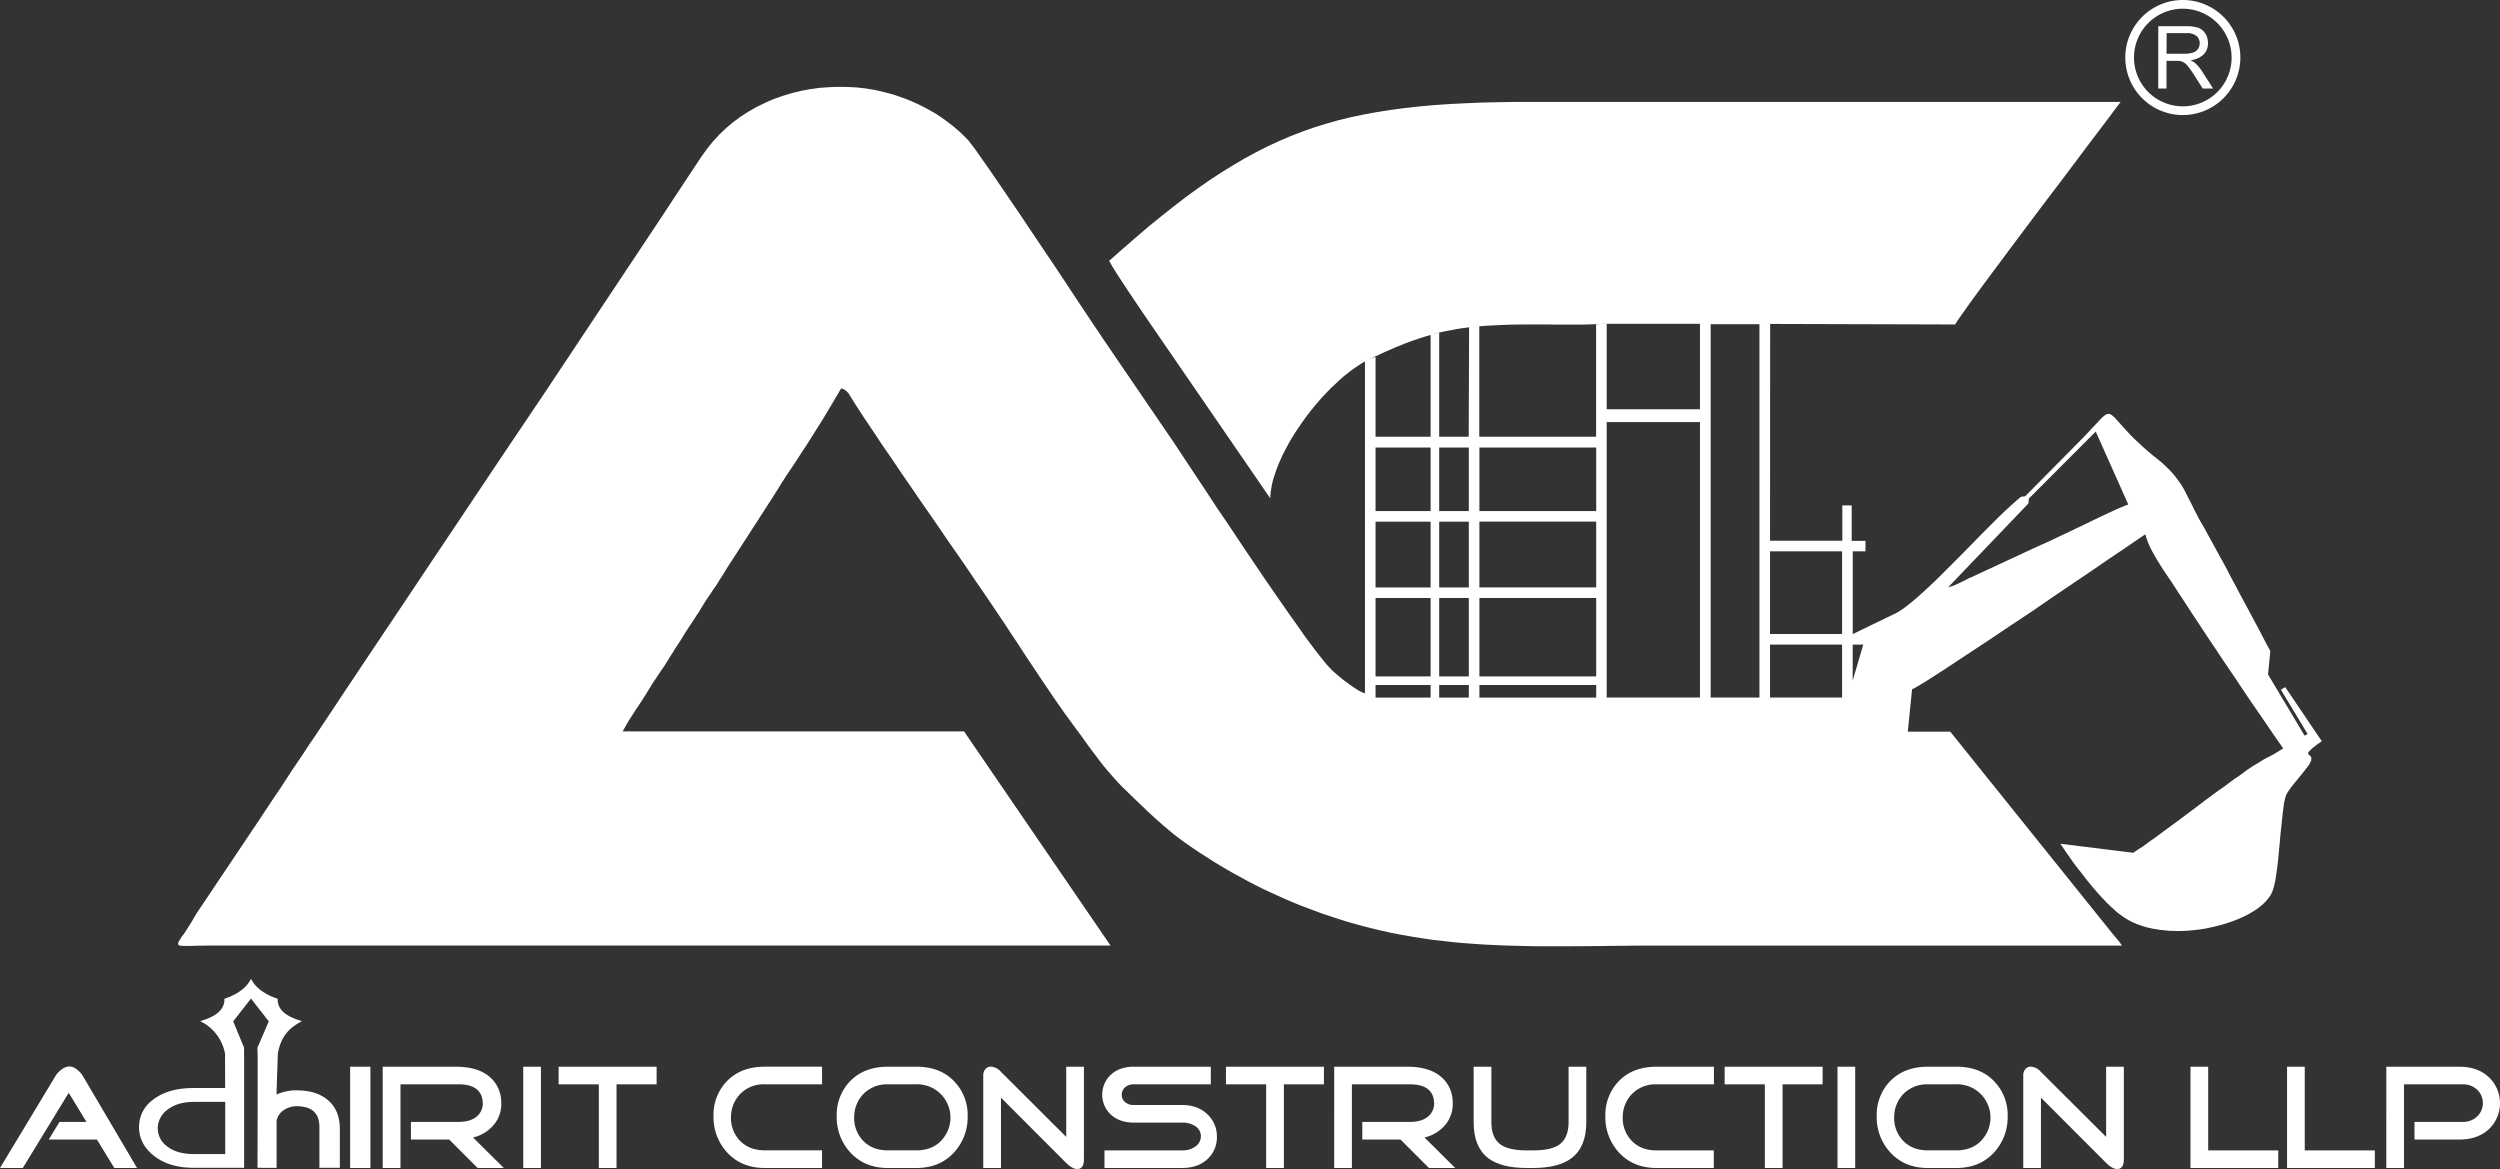 <svg xmlns="http://www.w3.org/2000/svg" viewBox="0 0 1006 470.4"><rect x="0" y="0" width="1006" height="470.4" fill="#333333" stroke="none"/><defs><style>.cls-1,.cls-2{fill:#fff;}.cls-1{fill-rule:evenodd;}</style></defs><g id="Layer_2" data-name="Layer 2"><g id="Layer_1-2" data-name="Layer 1"><path class="cls-1" d="M967.37,470h-7.12V429.25h29.4q7.7,0,12.25,4.59a14.47,14.47,0,0,1,0,20.18q-4.56,4.53-12.31,4.54h-18v-7.09h19.14a8.38,8.38,0,0,0,6.27-2.38,7.5,7.5,0,0,0,0-10.43,8.38,8.38,0,0,0-6.27-2.32H967.37Z"/><polygon class="cls-1" points="920.31 470 920.31 429.25 927.43 429.25 927.43 462.92 955.63 462.92 955.63 470 920.31 470"/><polygon class="cls-1" points="881.45 470 881.45 429.25 888.57 429.25 888.57 462.92 916.77 462.92 916.77 470 881.45 470"/><path class="cls-1" d="M847.55,468,821.28,441.7V470h-7.12V432.82a3.77,3.77,0,0,1,.85-2.6,2.82,2.82,0,0,1,2.23-1,5.83,5.83,0,0,1,4,2.1l26.27,26.18V429.25h7.12v37.24q0,3.92-2.68,3.91Q850,470.4,847.55,468Z"/><path class="cls-1" d="M775.81,436.34a13.13,13.13,0,0,0-10,4,13.34,13.34,0,0,0-3.59,8.84,13.18,13.18,0,0,0,3.19,9.41q3.76,4.31,10.37,4.31h11.46q6.6,0,10.37-4.31a13.4,13.4,0,0,0-10.37-22.27Zm0,33.67q-9.57,0-15.38-6.52a20.86,20.86,0,0,1-5.24-14.29,19.57,19.57,0,0,1,5-13.71q5.7-6.24,15.61-6.24h11.46q9.9,0,15.55,6.24a19.44,19.44,0,0,1,5.07,13.71,20.91,20.91,0,0,1-5.24,14.29Q796.83,470,787.27,470Z"/><rect class="cls-2" x="739.41" y="429.25" width="7.12" height="40.75"/><polygon class="cls-1" points="717.3 436.34 717.3 470 710.18 470 710.18 436.34 694 436.34 694 429.25 733.42 429.25 733.42 436.34 717.3 436.34"/><path class="cls-1" d="M666.59,470q-9.57,0-15.39-6.52A20.91,20.91,0,0,1,646,449.2a19.53,19.53,0,0,1,5-13.71q5.7-6.24,15.61-6.24h23.07v7.09H666.59a13.12,13.12,0,0,0-10,4A13.29,13.29,0,0,0,653,449.2a13.13,13.13,0,0,0,3.19,9.41q3.76,4.31,10.37,4.31h23.07V470Z"/><path class="cls-1" d="M616.85,470H614.4q-10.38,0-15.61-4Q593,461.5,593,451.64V429.25h7.13v22.39q0,6.47,4,9.13,3.3,2.14,10.31,2.15h2.45q7,0,10.31-2.15,4-2.67,4-9.13V429.25h7.12v22.39q0,9.86-5.87,14.34Q627.23,470,616.85,470Z"/><path class="cls-1" d="M585.56,470H575l-11.45-11.45H548.19v-7.09h19.15q5,0,7.63-2.44a6.75,6.75,0,0,0,2.11-5.44q-.41-7.24-9.74-7.25H544V470h-7.12V429.25h29.4q9.29,0,14.08,4.48a13.37,13.37,0,0,1,4.21,9.87,13,13,0,0,1-2.57,8.51,15.39,15.39,0,0,1-8.78,5.61Z"/><polygon class="cls-1" points="516.63 436.34 516.63 470 509.5 470 509.5 436.34 493.32 436.34 493.32 429.25 532.75 429.25 532.75 436.34 516.63 436.34"/><path class="cls-1" d="M475.66,470H444.44v-7.09h31.22a8.55,8.55,0,0,0,5.64-1.76,5,5,0,0,0,1.94-3.91,4.7,4.7,0,0,0-1.88-3.79,8.8,8.8,0,0,0-5.7-1.71H456.29q-6,0-9.58-3.51a11,11,0,0,1,0-15.47q3.54-3.52,9.58-3.52h30.94v7.09H456.29a5,5,0,0,0-3.59,1.24,3.92,3.92,0,0,0-1.31,2.95,3.75,3.75,0,0,0,1.19,2.83,5.13,5.13,0,0,0,3.71,1.31h19.37q6.55,0,10.48,4a12.09,12.09,0,0,1,3.54,8.78,11.83,11.83,0,0,1-3.48,8.67Q482.33,470,475.66,470Z"/><path class="cls-1" d="M429.05,468,402.79,441.7V470h-7.13V432.82a3.78,3.78,0,0,1,.86-2.6,2.81,2.81,0,0,1,2.22-1,5.83,5.83,0,0,1,4.05,2.1l26.26,26.18V429.25h7.12v37.24q0,3.92-2.67,3.91C432.17,470.4,430.68,469.59,429.05,468Z"/><path class="cls-1" d="M357.32,436.34a13.12,13.12,0,0,0-10,4,13.29,13.29,0,0,0-3.59,8.84,13.13,13.13,0,0,0,3.19,9.41q3.75,4.31,10.37,4.31h11.45q6.62,0,10.37-4.31a13.4,13.4,0,0,0-10.37-22.27Zm0,33.67q-9.57,0-15.39-6.52a20.91,20.91,0,0,1-5.24-14.29,19.53,19.53,0,0,1,5-13.71q5.7-6.24,15.61-6.24h11.45q9.92,0,15.56,6.24a19.44,19.44,0,0,1,5.07,13.71,20.87,20.87,0,0,1-5.25,14.29Q378.35,470,368.77,470Z"/><path class="cls-1" d="M307.75,470q-9.57,0-15.39-6.52a20.91,20.91,0,0,1-5.24-14.29,19.53,19.53,0,0,1,5-13.71q5.69-6.24,15.61-6.24h23.07v7.09H307.75a13.12,13.12,0,0,0-10,4,13.29,13.29,0,0,0-3.59,8.84,13.13,13.13,0,0,0,3.19,9.41q3.76,4.31,10.37,4.31h23.07V470Z"/><polygon class="cls-1" points="248.09 436.34 248.09 470 240.97 470 240.97 436.34 224.79 436.34 224.79 429.25 264.22 429.25 264.22 436.34 248.09 436.34"/><rect class="cls-2" x="210.55" y="429.25" width="7.12" height="40.75"/><path class="cls-1" d="M202.73,470H192.2l-11.45-11.45H165.36v-7.09h19.15c3.34,0,5.89-.81,7.63-2.44a6.75,6.75,0,0,0,2.11-5.44q-.41-7.24-9.74-7.25H161.15V470H154V429.25h29.4q9.3,0,14.08,4.48a13.42,13.42,0,0,1,4.22,9.87,13.14,13.14,0,0,1-2.57,8.51,15.45,15.45,0,0,1-8.79,5.61Z"/><path class="cls-1" d="M39,458.56H19.6l4.34-7.09H34.79l-7.13-11.73L9.17,470H0l22.22-36.84A9.06,9.06,0,0,1,25,430.22a5.24,5.24,0,0,1,2.62-1.08,4.58,4.58,0,0,1,2.8.85,9.35,9.35,0,0,1,3,3.12L55.15,470H46Z"/><path class="cls-1" d="M90.63,443.4H78q-6.57,0-10.66,3.17a9.33,9.33,0,0,0-3.84,7A8.83,8.83,0,0,0,66.87,461q4,3.39,11.08,3.4H90.63ZM78,469.93q-10.23,0-16.44-5.14-5.61-4.68-5.61-11.25a13.37,13.37,0,0,1,5.36-10.81q6.09-4.91,16.69-4.91H90.63V424.47h7.61v45.46H78Z"/><path class="cls-1" d="M103.7,469.93v-.11h-.08l.06-21.42h0V425l-.1-3.39,4.59-10.6L101,401.82,93.84,411l4.4,10.63-.48,21.07H90.87l-.24-18.21a18,18,0,0,0-10.12-13.58c5.92-1.7,9.95-4.32,9.79-9,4.79-1.6,8.77-4.2,10.57-7.77a.17.17,0,0,1,.3,0c1.8,3.57,5.77,6.17,10.56,7.77-.16,4.66,3.88,7.28,9.8,9-5.67,2.95-8.46,6.45-9.72,12.94l-.5,14.64v1.94a19.57,19.57,0,0,1,8.83-1.66q7.11.15,11.45,3.62,5.19,4.11,5.16,12.05l0,15.47h-8.22l0-16.4q0-8-8.39-8.35a9.49,9.49,0,0,0-6.32,1.8,7.11,7.11,0,0,0-2.51,3.83v19.17Z"/><rect class="cls-2" x="140.89" y="429.25" width="8.17" height="40.75"/><path class="cls-1" d="M783.91,236.36l32.3-33.75.22-2,26.9-26.95,13.1,29.38-.91.27-1.41.59-1.83.76-2.15,1L845,208.05l-5.71,2.75-5.83,2.8L828,216.19l-4.59,2.16-3.18,1.4L793.4,232.21l-1.13.48-1.13.6-1.19.59-1.18.59-1.19.54-1.19.54-1.24.43Zm-38.39,37.52v-14.5h4.26Zm-33.26-14.5h29v21.3h-29Zm0-37.53h29v33.27h-29Zm-65.73-52h37.53V280.68H646.53Zm-67.4,40.06h11.92v26.48H579.13Zm0-29.81h11.92v25.56H579.13Zm-25.61,0h22.16v25.56H553.52Zm0,29.81h22.16v26.48H553.52Zm25.61,65.73h11.92v5.07H579.13Zm0-35h11.92v31.54H579.13Zm-25.61,0h22.16v31.54H553.52Zm0,35h22.16v5.07H553.52Zm41.79,0h47v5.07h-47Zm0-35h47v31.54h-47Zm0-30.74h47v26.48h-47Zm0-29.81h47v25.56h-47Zm117-49.71H708V280.68H688.37V130.3h-4.31v34.4H646.53V130.3l-4.26.16v45.29h-47V131l-4.1.49-.16,44.26H579.13V133.91l-3.45.54v41.3H553.52V143.62l-4.26,1.24V279l-.65-.22-.75-.32-.81-.43-.86-.49-1.83-1.18L542.47,275l-1.89-1.4-1.72-1.4-1.51-1.29-1.14-1-1.08-1.13-1.29-1.4-1.4-1.73-1.62-2-1.72-2.21-1.84-2.48-2-2.65-2-2.91-4.42-6.2-4.69-6.74-4.91-7.11-5-7.39-5-7.44-4.91-7.39L489.47,204,485,197.16l-4.15-6.25-3.72-5.61L474,180.55l-2.53-3.77-27.34-40.06-2-3-2.7-4-3.23-4.85-3.73-5.61-4-6.09-4.31-6.47-9.06-13.48-4.48-6.69-4.36-6.42-4.1-6-3.72-5.45L395.16,64l-2.69-3.83-1.13-1.51-.92-1.19-.7-.91-.54-.6-2.81-2.75-3-2.58-3.07-2.32-3.19-2.21-3.34-1.94-3.39-1.78-3.51-1.62-3.56-1.4-3.61-1.24-3.67-1-3.77-.87-3.78-.64-3.77-.43L341,35l-3.83-.06-3.78.16-3.77.27-3.77.54-3.73.7-3.66.92-3.61,1.08-3.51,1.24-3.45,1.51L304.53,43l-3.29,1.88-3.13,2-3,2.21-2.91,2.43-2.75,2.64L286.84,57l-2.42,3-2.27,3.18L273.2,76.71,264.25,90.3l-9,13.53-9,13.53-9,13.53-9,13.54-9,13.53L201.06,185,192,198.56l-18.12,27.07-9,13.48-9.06,13.53-9.06,13.53-9,13.49-2.26,3.44-2.27,3.4-6.79,10.19L124.17,300l-2.21,3.4-2.26,3.35-2.27,3.34-2.21,3.4L113,316.91l-2.27,3.34-2.26,3.4-2.27,3.4-2.26,3.45L101.58,334,79,367.7,78,369.43l-1,1.72-1.08,1.67-1.08,1.73-.91,1.35L73.06,377l-.6,1-.48.76-.16.32-.11.32,0,.22v.27l0,.16.11.16.16.11.22.16.26,0,.33.06.43.05.48.06h2.54l3.77-.11,5-.06H446.87l-58.93-86.16H250.56l1.29-2.31,1.29-2.22,1.35-2.1,1.35-2.1,1.4-2.05,1.4-2.16,1.35-2.15,2.1-3.4.65-1.08.7-1,.65-1,.65-1,.7-1,.64-1,.7-1,.76-1.08.65-1.07.7-1.08.64-1.14.71-1.07.7-1.08.7-1.19.81-1.18.7-1.08.7-1.08.64-1,.6-1,.59-1,.65-1,.65-1,.75-1.13.76-1.13.7-1.08.7-1.08.64-1,.71-1,.64-1.08.7-1.18.76-1.24.7-1.14.7-1,.7-1,.65-1,.64-1,.71-1,.7-1,.7-1.08.7-1.18,1.4-2.16.65-1.08.64-1.08.7-1.08.71-1.13.8-1.18,16.4-25.4.75-1.19.7-1.13.7-1.08.65-1.08.65-1.07.7-1.08.7-1.08.75-1.19,2.92-4.31,2.8-4.31,2.86-4.37,2.75-4.37,2.75-4.37,2.69-4.42,5.29-8.95.48.16.49.17.43.26.37.27.38.27.33.38.32.33.27.37,1.08,1.73,1.13,1.83,3.67,5.66,3.77,5.61,3.72,5.61,3.83,5.55,3.77,5.61,3.83,5.55,3.83,5.61L374,206.7l3.83,5.56,3.82,5.6,3.89,5.56,3.82,5.55,3.78,5.61,3.83,5.55,7.54,11.22,1.68,2.59,1.72,2.58,1.73,2.59,1.67,2.59,1.72,2.64,1.73,2.59,1.73,2.59,1.72,2.59,1.73,2.58,1.77,2.59,1.73,2.59,1.78,2.59,3.56,5.07,1.83,2.48,1.83,2.53,2.7,3.61,2.37,3.35,2.32,3.12,2.27,3,1.13,1.51,1.19,1.45,1.24,1.51,1.29,1.46,1.35,1.56,1.45,1.62,1.57,1.62L453,318l3,2.92,3,2.85,2.91,2.81,3,2.75L467.9,332,471,334.6l1.56,1.29,1.62,1.24,1.67,1.24,1.67,1.19,2.59,1.78,2.64,1.78,2.7,1.72,2.69,1.73,2.75,1.67,2.81,1.67,2.85,1.62,2.86,1.56,2.86,1.56,2.91,1.51,2.91,1.46,3,1.4,5.93,2.7,2.91,1.24,3,1.24,4.69,1.78,4.63,1.72,4.59,1.51,4.52,1.46,4.48,1.29,4.48,1.19,4.42,1.08,4.36,1,4.43.86,4.31.76,4.37.7,4.36.65,4.32.48,4.31.49,4.37.37,4.37.33,4.36.27,4.37.21,4.42.16,9,.22,4.48.05h9.16l9.39-.05,9.59-.11,9.87-.11H853.9l-.92-1.29L852,378l-1.13-1.35-1.08-1.3-65-80.93h-17.1l1.73-17.09.65-.27,1.07-.59,1.57-.92,1.94-1.18,5-3.18,6.2-4.05,7.17-4.74,7.93-5.23,8.35-5.61,8.63-5.72L826.4,240l8.25-5.56,7.66-5.18,6.84-4.69,5.77-3.88,4.48-3.07,2.86-1.94,1-.7.38,1.29.48,1.35.54,1.4.7,1.46.76,1.51,1.72,3,.92,1.51,1.89,3,1.94,2.86,1.78,2.64,1.51,2.37,2.64,4,2.59,4,2.64,4,2.64,4,2.64,4,2.7,4,2.64,4,2.7,4,2.69,3.94,2.65,4,2.69,4,2.75,4,2.7,3.94,2.69,3.93,2.75,4,2.75,3.94-2.1,1.35-2,1.18-1.94,1-1.88,1L909,306.83,907,308l-1,.65-1,.64-1.08.76-1.08.81-1.35,1-1.13.81-1.18.75-1.35,1-1,.76-1.67,1.24L892.88,318l-2.64,1.94-3,2.21-3.18,2.43-3.39,2.53-3.45,2.59-3.46,2.54-3.29,2.42-3.07,2.26-2.8,2-2.37,1.73-2,1.29-.75.49-.59.38-.38.27-.27.05-29.17-3.61,2.48,3.61,2.8,4,1.51,2,1.62,2.05,1.62,2.1,1.67,2.1,1.67,2,1.73,2,1.72,1.89,1.73,1.83,1.72,1.67,1.67,1.51.81.76.87.65,1.61,1.18,1.78,1.13,1.84,1,2,.87,2,.7,2.16.65,2.21.48,2.26.38,2.27.27,2.37.21,2.37.06h2.37l2.43-.11,2.37-.22,2.38-.27,2.37-.37,2.32-.49,2.31-.54,2.22-.59,2.21-.7,2.1-.7,2-.81,2-.86,1.83-.92,1.72-1,1.62-1,1.46-1.07,1.34-1.14,1.14-1.13,1-1.18.86-1.19.65-1.24.49-1.29.32-1.19.32-1.3.27-1.4.22-1.51.48-3.23.38-3.45.32-3.45.33-3.4.27-3.18.32-2.86.54-5.12.43-3.61.22-1.35.27-1.19.27-1,.37-.92.49-.86.59-.86.7-1,.87-1.13,2.31-2.8,3.19-4,.53-.7.44-.64.32-.54.22-.49.21-.43.11-.43v-.65l0-.21-.06-.22-.11-.21-.16-.17-.32-.32-.27-.27-.11-.11-.11-.16-.11-.11V303l.06-.22.16-.21.22-.27.64-.65,1-.92,1.45-1.08,1.94-1.4-14.72-21.78-1.72,1.08,10.73,17.79-1.19.7-14.72-24.64.92-9.43-1.78-3.29-1.72-3.29-1.73-3.29-1.78-3.29-1.72-3.29-1.78-3.29-1.78-3.29-1.73-3.29-1.78-3.29L896.06,229l-1.78-3.29-1.83-3.29-1.78-3.29-1.83-3.29-1.78-3.29-1.89-3.23-1.94-3.72-1.67-3.35-.81-1.56-.76-1.51-.75-1.51-.81-1.46-.86-1.4-1-1.4-1-1.35-1.13-1.4-1.24-1.35-1.41-1.4-1.56-1.46L868.51,185l-2.37-1.89-2.1-1.78-1.95-1.72L860.37,178l-1.62-1.51-1.4-1.4-1.24-1.35L855,172.57l-1.84-2.1-1.51-1.62-.59-.7-.59-.54-.49-.43-.48-.32-.43-.22-.49-.11-.43.06-.49.11-.48.27-.54.43-.59.48-.65.65-1.56,1.67-2.05,2.16-2.54,2.75-3.18,3.23-21.13,21.35-1.67.22-.11.05L813,200l0,.11-1.35,1.13-1.4,1.24-1.51,1.35-1.51,1.4L804,208.32l-3.4,3.4-3.5,3.5-3.56,3.67-3.67,3.72-3.66,3.67-3.61,3.61-3.51,3.5-3.45,3.24-3.29,3-1.56,1.35-1.51,1.3-1.46,1.13-1.35,1.08-1.34.91-1.24.81-1.14.65-1.08.48-16.12,7.82V221.85l5.12,0v-4.2h-5.55V203.36h-3.77V217.6H712.26Z"/><path class="cls-2" d="M878.37,46.3a23.15,23.15,0,1,1,23.15-23.15A23.18,23.18,0,0,1,878.37,46.3Zm0-42.79A19.64,19.64,0,1,0,898,23.15,19.66,19.66,0,0,0,878.37,3.51Z"/><polygon class="cls-1" points="552.97 143.62 555.24 142.59 557.39 141.57 559.55 140.65 561.6 139.74 563.65 138.93 565.64 138.12 567.63 137.37 569.52 136.72 571.46 136.07 573.3 135.48 575.18 134.94 577.02 134.4 578.85 133.91 580.68 133.48 582.52 133.11 584.35 132.78 586.18 132.41 588.02 132.13 589.9 131.87 591.79 131.65 593.68 131.43 595.67 131.27 597.61 131.11 599.66 131 603.81 130.79 608.24 130.63 612.87 130.57 623.76 130.57 626.78 130.63 635.79 130.63 638.75 130.57 641.72 130.46 645.98 130.3 683.51 130.3 687.82 130.46 707.45 130.46 711.71 130.35 786.76 130.57 787.03 130.09 787.57 129.22 788.43 127.98 789.56 126.37 792.58 122.11 796.46 116.77 801.1 110.51 806.28 103.56 811.83 96.12 817.65 88.35 823.53 80.54 829.36 72.88 834.91 65.49 840.03 58.65 844.61 52.61 848.5 47.48 851.41 43.55 853.35 41.01 610.34 41.01 603.17 41.12 596.27 41.28 589.58 41.55 583.16 41.88 576.96 42.31 570.92 42.85 565.16 43.49 559.49 44.25 554.05 45.11 548.76 46.08 543.59 47.16 538.52 48.4 533.56 49.8 528.71 51.31 523.96 52.98 519.22 54.82 514.58 56.81 509.94 58.97 505.36 61.29 500.72 63.82 496.14 66.52 491.5 69.38 486.81 72.45 482.07 75.74 477.27 79.24 472.42 82.96 467.45 86.9 462.33 91.05 457.16 95.47 451.82 100.11 446.32 104.96 447.51 107.06 449.23 109.87 451.39 113.16 453.76 116.77 456.19 120.38 458.5 123.83 460.55 126.85 462.17 129.22 511.13 200.5 511.24 198.72 511.51 196.84 511.83 194.95 512.32 192.95 512.96 190.96 513.66 188.91 514.47 186.81 515.39 184.71 516.36 182.6 517.49 180.45 518.63 178.29 519.92 176.13 521.21 174.03 522.61 171.93 524.07 169.82 525.58 167.72 527.14 165.67 528.76 163.68 530.38 161.74 532.05 159.85 533.77 158.02 535.5 156.24 537.28 154.57 539.01 152.95 540.78 151.38 542.56 149.98 544.34 148.63 546.12 147.39 547.85 146.26 549.57 145.24 551.3 144.38 552.97 143.62"/><path class="cls-2" d="M868.49,35.62V10.55h11.12a14.79,14.79,0,0,1,5.09.67,5.62,5.62,0,0,1,2.79,2.39,7.16,7.16,0,0,1,1,3.78,6.27,6.27,0,0,1-1.72,4.49,8.73,8.73,0,0,1-5.34,2.33,8.59,8.59,0,0,1,2,1.25,17.07,17.07,0,0,1,2.75,3.33l4.37,6.83h-4.18l-3.32-5.22c-1-1.5-1.76-2.65-2.39-3.45A7.52,7.52,0,0,0,879,25.27a5,5,0,0,0-1.51-.67,9.9,9.9,0,0,0-1.85-.12h-3.84V35.62Zm3.32-14h7.13a10.85,10.85,0,0,0,3.56-.47,3.8,3.8,0,0,0,2-1.5,4.1,4.1,0,0,0,.66-2.25,3.75,3.75,0,0,0-1.29-2.93,6.06,6.06,0,0,0-4.08-1.14h-7.93Z"/></g></g></svg>